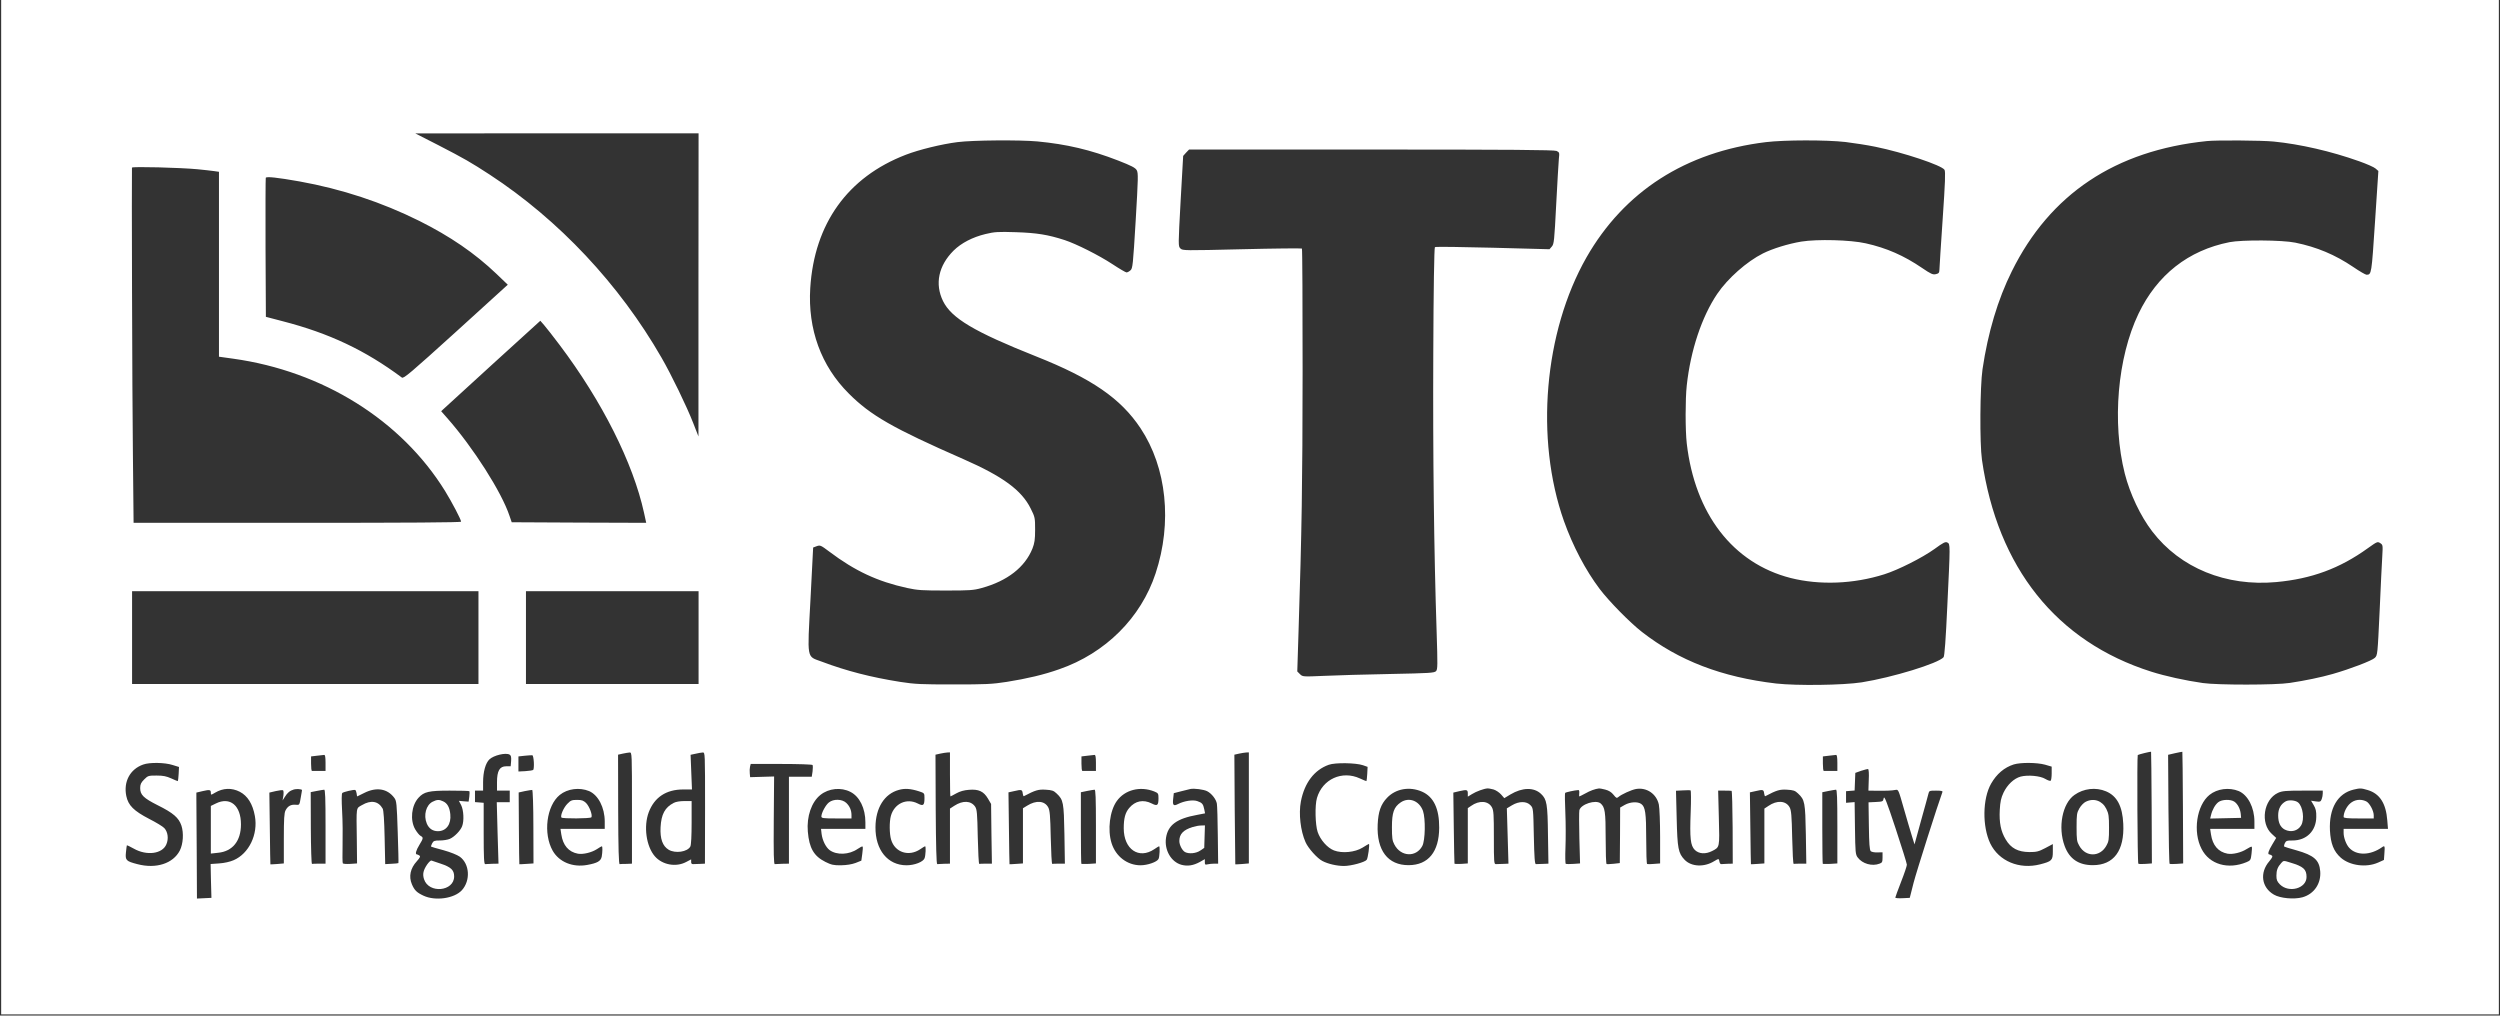 <svg xmlns="http://www.w3.org/2000/svg" width="869" height="353" viewBox="0 0 869 353" fill="none">
<rect x="0" y="0" width="869" height="353" fill="#333333" stroke="none"/>
<g clip-path="url(#clip0_1172_4426)">
<path d="M0.406 176.295V352.594H434.504H868.601V176.295V-0.003H434.504H0.406V176.295ZM242.784 99.006V151.714L240.972 147.08C238.757 141.358 233.361 130.236 229.938 124.312C215.28 98.805 194.26 76.44 170.26 60.724C163.696 56.453 161.401 55.123 152.421 50.489L144.367 46.378L193.616 46.338H242.824L242.784 99.006ZM360.61 49.159C370.758 50.126 379.013 52.06 388.678 55.808C393.309 57.621 394.638 58.306 395.121 59.152C395.685 60.16 395.644 61.731 394.758 76.762C393.832 92.196 393.711 93.324 392.946 93.969C392.503 94.372 391.899 94.694 391.577 94.694C391.295 94.694 389.08 93.405 386.705 91.833C381.913 88.69 374.1 84.781 370.074 83.451C364.235 81.557 360.369 80.953 353.161 80.711C346.879 80.51 345.711 80.59 342.53 81.356C338.06 82.444 334.154 84.459 331.456 87.118C326.221 92.357 324.892 98.684 327.791 104.648C330.731 110.611 338.624 115.326 360.208 123.909C379.496 131.566 389.564 138.497 396.45 148.853C405.55 162.554 407.524 181.655 401.685 199.305C396.611 214.738 384.248 227.069 368.181 232.63C362.825 234.524 357.026 235.894 349.939 237.023C344.785 237.828 342.61 237.909 331.416 237.909C320.221 237.909 318.046 237.828 312.892 237.023C302.744 235.411 294.247 233.235 285.59 229.971C280.314 227.996 280.596 229.688 281.724 208.331C282.207 198.458 282.65 190.359 282.65 190.319C282.69 190.319 283.254 190.077 283.939 189.835C285.106 189.432 285.348 189.553 288.247 191.729C297.227 198.499 305.04 202.125 315.308 204.382C319.013 205.188 320.664 205.269 328.798 205.269C337.093 205.269 338.382 205.188 341.281 204.382C350.181 201.924 356.261 197.169 358.879 190.681C359.604 188.787 359.805 187.619 359.805 184.113C359.805 180.003 359.765 179.761 358.275 176.779C355.134 170.412 348.61 165.617 334.838 159.572C310.395 148.853 302.583 144.38 295.013 136.764C285.429 127.214 280.757 114.44 281.643 100.134C283.053 77.729 294.65 61.57 314.865 53.793C319.456 52.02 327.348 50.086 332.825 49.401C338.181 48.715 354.409 48.595 360.61 49.159ZM641.485 49.36C644.465 49.723 649.136 50.448 651.874 51.013C661.7 53.027 674.948 57.46 675.915 59.032C676.277 59.676 676.157 63.222 675.271 76.158C674.667 85.144 674.143 93.042 674.143 93.767C674.103 94.855 673.901 95.057 672.895 95.299C671.848 95.54 671.163 95.218 668.143 93.163C661.821 88.851 655.781 86.192 648.532 84.58C643.176 83.371 631.7 83.089 626.143 83.975C621.552 84.741 616.116 86.433 612.814 88.085C607.176 90.906 600.532 96.79 596.908 102.149C591.552 110.088 587.646 121.733 586.317 133.984C585.793 138.698 585.793 149.538 586.317 154.132C589.136 178.632 602.384 195.799 622.438 200.917C632.545 203.455 644.264 203.012 654.975 199.627C659.727 198.136 668.143 193.905 672.412 190.842C675.552 188.545 676.237 188.223 676.922 188.586C677.928 189.15 677.928 189.029 676.881 210.709C676.358 222.274 675.915 228.036 675.593 228.439C673.821 230.575 657.794 235.491 647.123 237.184C640.559 238.191 624.612 238.393 617.364 237.587C598.518 235.37 583.619 229.688 570.733 219.655C566.585 216.431 559.297 209.016 556.035 204.704C551.122 198.176 546.733 189.835 543.632 181.131C533.525 152.52 536.706 115.407 551.444 89.496C564.572 66.527 585.954 52.785 613.861 49.401C620.183 48.635 634.8 48.595 641.485 49.36ZM790.318 49.199C799.621 50.126 810.292 52.584 820.037 56.05C822.654 56.976 825.231 58.105 825.755 58.588L826.721 59.434L825.554 77.125C824.346 95.419 824.346 95.46 822.614 95.5C822.252 95.5 820.158 94.291 817.983 92.8C811.661 88.529 805.339 85.869 797.808 84.338C793.298 83.411 779.245 83.331 774.976 84.177C760.64 87.038 749.848 95.5 743.325 109.08C736.036 124.312 734.103 146.919 738.573 164.609C740.385 171.701 744.009 179.358 748.117 184.717C757.862 197.451 773.768 203.939 791.245 202.327C803.486 201.199 813.272 197.612 823.057 190.56C826.278 188.263 826.44 188.183 827.366 188.787C828.292 189.392 828.292 189.553 828.091 193.139C827.97 195.154 827.527 203.778 827.164 212.28C826.44 227.633 826.44 227.754 825.473 228.681C824.466 229.648 817.017 232.509 810.815 234.282C806.708 235.451 801.272 236.579 795.916 237.385C791.084 238.151 770.708 238.151 765.714 237.425C759.513 236.539 752.627 235.008 747.795 233.476C714.855 223.04 694.318 197.33 688.922 159.774C688.116 154.092 688.237 134.427 689.123 128.342C691.016 115.568 694.439 104.083 699.311 94.291C712.6 67.454 735.271 52.302 767.124 49.038C770.466 48.675 786.292 48.796 790.318 49.199ZM541.055 52.463C542.061 52.947 542.102 53.068 541.86 55.203C541.739 56.412 541.337 63.585 540.934 71.08C540.29 83.734 540.169 84.862 539.404 85.708L538.598 86.635L518.867 86.111C508.034 85.829 498.974 85.708 498.773 85.909C498.531 86.111 498.289 100.658 498.209 122.983C498.048 158.162 498.45 191.85 499.377 219.735C499.739 231.26 499.739 232.67 499.175 233.275C498.571 233.92 497.041 234 483.108 234.282C474.652 234.444 464.383 234.726 460.276 234.927C452.826 235.249 452.826 235.249 451.859 234.323L450.933 233.396L451.376 219.373C452.504 184.153 452.745 168.679 452.786 129.067C452.786 105.776 452.705 86.554 452.544 86.393C452.383 86.272 443 86.353 431.645 86.635C411.51 87.118 411.067 87.118 410.302 86.353C409.537 85.587 409.537 85.386 410.383 69.871L411.269 54.196L412.275 53.068L413.322 51.98H476.625C525.31 51.98 540.209 52.1 541.055 52.463ZM68.662 58.83C70.877 59.032 73.454 59.354 74.42 59.475L76.112 59.717V91.833V123.99L81.024 124.675C112.233 129.027 139.495 146.073 154.716 170.694C157.092 174.562 160.273 180.607 160.273 181.332C160.273 181.614 141.87 181.735 103.373 181.735H46.434L46.192 157.235C45.95 138.174 45.749 60.039 45.87 58.266C45.91 57.823 62.702 58.266 68.662 58.83ZM104.098 63.061C118.837 65.721 132.649 70.274 145.777 76.802C156.488 82.162 165.025 88.005 172.555 95.178L176.502 98.966L158.461 115.366C142.716 129.632 140.3 131.687 139.696 131.243C126.931 121.733 114.367 115.81 98.259 111.659L92.42 110.128L92.3 86.192C92.259 73.014 92.3 62.054 92.38 61.812C92.582 61.288 96.326 61.691 104.098 63.061ZM194.502 119.88C209.321 139.545 220.072 160.942 223.858 178.229L224.623 181.735L201.227 181.655L177.871 181.534L177.106 179.317C174.367 171.057 164.501 155.583 155.441 145.307L153.347 142.929L154.313 142.043C154.837 141.519 162.569 134.467 171.508 126.327L187.817 111.498L189.186 113.07C189.911 113.916 192.327 116.978 194.502 119.88ZM166.314 221.629V237.748H106.112H45.91V221.629V205.51H106.112H166.314V221.629ZM242.824 221.629V237.748H212.824H182.824V221.629V205.51H212.824H242.824V221.629ZM747.915 280.785L747.996 300.127L745.781 300.288C744.573 300.369 743.446 300.369 743.285 300.208C742.962 299.966 742.801 262.772 743.083 262.45C743.325 262.248 747.513 261.201 747.714 261.321C747.754 261.402 747.875 270.146 747.915 280.785ZM758.788 280.785L758.869 300.127L756.654 300.288C755.446 300.369 754.318 300.369 754.157 300.248C753.996 300.127 753.835 291.544 753.754 281.188L753.634 262.369L756.05 261.805C757.379 261.523 758.506 261.281 758.587 261.321C758.627 261.362 758.748 270.106 758.788 280.785ZM219.67 280.865V300.208L217.777 300.288C216.69 300.288 215.643 300.329 215.401 300.369C215.079 300.409 214.918 295.131 214.878 281.389L214.837 262.329L216.448 261.966C217.334 261.765 218.421 261.604 218.864 261.563C219.67 261.523 219.67 261.765 219.67 280.865ZM245.079 280.865L245.039 300.208L243.348 300.288C242.381 300.329 241.294 300.369 240.932 300.369C240.448 300.409 240.207 300.127 240.247 299.563V298.717L238.475 299.644C234.972 301.497 230.26 300.651 227.643 297.669C224.623 294.204 223.656 287.273 225.509 282.316C227.482 277.118 231.589 274.418 237.469 274.418H240.529L240.287 268.414L240.046 262.369L241.737 262.007C242.663 261.765 243.791 261.604 244.274 261.563C245.079 261.523 245.079 261.563 245.079 280.865ZM330.207 269.179C330.207 273.37 330.288 276.836 330.369 276.836C330.449 276.836 331.375 276.352 332.382 275.788C333.671 275.063 335.12 274.66 336.812 274.539C340.154 274.257 341.926 275.063 343.416 277.601L344.503 279.455L344.624 289.811L344.785 300.208H342.731C341.604 300.208 340.557 300.248 340.395 300.288C340.194 300.369 339.993 296.138 339.872 290.94C339.711 282.679 339.59 281.349 338.946 280.382C337.496 278.286 334.677 278.166 331.697 280.1L330.207 281.067V290.617V300.208L328.194 300.248C327.107 300.288 325.979 300.329 325.778 300.369C325.496 300.409 325.335 294.002 325.254 281.389L325.174 262.329L326.785 261.966C327.671 261.765 328.798 261.604 329.322 261.563L330.207 261.523V269.179ZM434.101 280.825V300.127L431.806 300.329C430.517 300.409 429.43 300.49 429.389 300.45C429.389 300.45 429.269 291.826 429.188 281.389L429.067 262.329L430.678 261.966C431.564 261.765 432.692 261.604 433.215 261.563L434.101 261.523V280.825ZM177.106 262.289C177.629 262.571 177.75 263.095 177.669 264.505L177.508 266.359H175.938C173.683 266.359 172.757 267.93 172.757 271.879V274.821H174.971H177.186V276.836V278.851H174.931H172.676L172.958 289.529L173.28 300.208L171.186 300.248C170.059 300.288 168.891 300.329 168.649 300.369C168.246 300.409 168.126 298.032 168.126 289.731V279.052L166.636 278.931L165.106 278.81V276.795V274.821H166.515H167.924V271.879C167.924 268.293 168.77 265.23 170.139 263.941C171.669 262.53 175.736 261.563 177.106 262.289ZM113.159 265.15V267.97H110.944C109.736 267.97 108.608 267.97 108.447 267.97C108.246 267.97 108.125 266.842 108.125 265.432V262.933L110.139 262.692C111.266 262.571 112.394 262.41 112.676 262.41C112.998 262.329 113.159 263.135 113.159 265.15ZM185.562 264.948C185.643 266.238 185.522 267.406 185.361 267.608C185.2 267.769 183.951 267.97 182.622 268.051L180.206 268.172V265.553V262.933L182.421 262.692C183.629 262.571 184.837 262.49 185.039 262.53C185.28 262.571 185.482 263.659 185.562 264.948ZM380.946 265.15V267.97H378.731C377.523 267.97 376.396 267.97 376.235 267.97C376.033 267.97 375.913 266.842 375.913 265.432V262.933L377.926 262.692C379.054 262.571 380.181 262.41 380.463 262.41C380.785 262.329 380.946 263.135 380.946 265.15ZM638.666 265.15V267.97H636.451C635.243 267.97 634.116 267.97 633.955 267.97C633.753 267.97 633.633 266.842 633.633 265.432V262.933L635.646 262.692C636.774 262.571 637.901 262.41 638.183 262.41C638.505 262.329 638.666 263.135 638.666 265.15ZM60.004 265.915L62.219 266.6L62.098 269.018C62.017 270.308 61.897 271.436 61.816 271.517C61.776 271.557 60.769 271.154 59.561 270.59C57.87 269.824 56.742 269.582 54.447 269.582C51.588 269.582 51.427 269.623 50.098 270.952C49.011 272.04 48.729 272.645 48.729 273.934C48.729 276.272 49.856 277.4 54.809 279.898C60.246 282.598 62.138 284.25 63.065 286.991C63.91 289.57 63.669 293.357 62.501 295.654C60.165 300.168 54.246 302.102 47.722 300.369C43.856 299.362 43.494 299.039 43.776 296.299C43.897 295.01 44.058 293.922 44.098 293.841C44.178 293.76 45.225 294.284 46.474 294.969C50.984 297.548 56.46 296.823 57.83 293.478C58.675 291.544 58.353 289.167 57.105 287.837C56.581 287.273 54.246 285.862 51.87 284.653C46.514 281.873 44.581 279.979 43.897 276.675C42.89 271.718 45.185 267.366 49.776 265.754C51.95 264.948 57.306 265.029 60.004 265.915ZM473.766 265.996L475.376 266.56L475.256 268.978C475.175 270.308 475.054 271.436 474.974 271.517C474.933 271.557 473.927 271.154 472.719 270.59C466.517 267.729 459.712 270.791 457.779 277.36C457.014 279.939 457.175 286.708 458.021 289.207C458.947 291.947 461.403 294.728 463.698 295.614C466.558 296.702 470.987 296.259 473.605 294.647C474.732 293.922 475.739 293.357 475.819 293.357C476.182 293.357 475.497 298.395 475.054 298.878C474.41 299.724 469.618 301.014 467.162 301.014C464.705 301.014 461.564 300.288 459.672 299.281C457.9 298.395 454.719 294.848 453.792 292.713C452.061 288.804 451.376 282.88 452.182 278.609C453.43 272.121 456.813 267.648 461.886 265.835C464.101 265.029 471.309 265.15 473.766 265.996ZM710.828 265.794L713.164 266.479V268.817C713.164 270.106 713.002 271.235 712.801 271.396C712.6 271.517 711.754 271.235 710.949 270.751C709.177 269.663 704.868 269.3 702.371 269.945C700.036 270.59 697.741 272.766 696.412 275.546C695.566 277.36 695.284 278.649 695.123 281.47C694.881 285.983 695.486 288.965 697.177 291.786C698.989 294.848 701.445 296.138 705.392 296.178C707.888 296.178 708.613 296.017 710.908 294.808L713.566 293.398V296.017C713.566 299.039 713.204 299.402 709.137 300.45C701.888 302.303 694.801 299.321 691.821 293.196C689.002 287.273 689.123 277.642 692.103 272.403C694.036 269.018 696.694 266.762 699.996 265.714C702.412 264.988 708.009 265.029 710.828 265.794ZM282.449 265.915C282.57 266.117 282.57 267.124 282.449 268.132L282.167 269.985H278.221H274.234V285.097V300.208L272.019 300.248C270.811 300.288 269.603 300.329 269.321 300.369C268.959 300.409 268.878 296.823 268.959 285.177L269.079 269.905L264.892 270.026L260.744 270.146L260.623 268.817C260.543 268.051 260.583 267.044 260.704 266.52L260.945 265.553H271.616C277.455 265.553 282.328 265.714 282.449 265.915ZM649.579 271.114L649.458 274.821L652.197 274.861C655.781 274.902 657.552 274.821 658.841 274.579C659.888 274.378 659.888 274.458 661.74 280.946C662.787 284.573 664.036 288.885 664.559 290.537L665.485 293.519L667.74 285.298C669.029 280.745 670.156 276.554 670.318 275.909C670.559 274.861 670.68 274.821 672.975 274.821C674.747 274.821 675.351 274.942 675.19 275.304C673.66 279.455 666.17 302.948 665.163 306.857L663.834 312.095L661.338 312.216C659.928 312.297 658.801 312.176 658.801 312.015C658.801 311.854 659.727 309.355 660.814 306.535C661.942 303.673 662.828 301.014 662.828 300.571C662.828 300.127 661.056 294.486 658.921 287.998C655.821 278.609 654.975 276.473 654.774 277.44C654.572 278.609 654.492 278.649 652.036 278.77L649.499 278.891L649.619 287.111C649.7 293.196 649.861 295.453 650.264 295.856C650.546 296.138 651.552 296.339 652.559 296.299L654.371 296.259V298.032C654.371 299.603 654.25 299.886 653.324 300.208C650.747 301.215 647.364 300.248 645.754 298.072C644.948 297.024 644.908 296.299 644.787 287.877L644.666 278.81L643.176 278.931L641.686 279.052V277.037V275.022L643.176 274.902L644.666 274.781L644.787 271.718L644.908 268.656L646.921 267.93C648.049 267.567 649.136 267.285 649.338 267.326C649.579 267.406 649.7 268.897 649.579 271.114ZM83.36 275.224C86.058 276.634 87.83 279.415 88.595 283.646C89.763 290.013 86.541 296.702 81.226 298.999C79.937 299.563 77.964 300.006 76.152 300.127L73.212 300.329L73.333 306.212L73.494 312.095L70.997 312.216L68.46 312.337L68.38 295.977C68.34 286.991 68.299 278.73 68.259 277.561V275.506L70.474 274.982C72.93 274.418 73.293 274.499 73.293 275.627C73.293 276.392 73.333 276.392 74.742 275.546C77.521 273.894 80.541 273.773 83.36 275.224ZM104.984 274.579C104.984 274.579 104.823 275.788 104.541 277.239C104.098 279.858 104.098 279.858 102.81 279.737C101.159 279.576 100.031 280.18 99.266 281.671C98.783 282.598 98.662 284.573 98.662 291.463V300.127L96.367 300.329C95.078 300.409 93.991 300.49 93.991 300.45C93.951 300.45 93.87 294.808 93.79 287.958L93.629 275.506L95.843 274.982C97.051 274.7 98.219 274.579 98.38 274.7C98.582 274.821 98.622 275.667 98.501 276.594L98.219 278.246L98.984 277.037C99.951 275.506 100.716 274.861 102.165 274.418C103.051 274.176 104.541 274.257 104.984 274.579ZM204.77 274.982C207.951 276.352 210.207 280.704 210.207 285.58V288.119H202.515H194.824L195.106 290.013C195.67 293.841 197.643 296.138 200.864 296.742C202.676 297.065 205.656 296.339 207.468 295.171C208.314 294.607 209.079 294.163 209.2 294.163C209.482 294.163 209.441 296.219 209.16 297.75C208.837 299.321 207.67 300.006 204.126 300.651C199.052 301.578 194.381 299.644 192.126 295.735C188.743 289.771 189.951 280.06 194.582 276.312C197.28 274.136 201.428 273.612 204.77 274.982ZM295.617 275.264C298.798 276.876 300.811 280.986 300.811 285.822V288.119H293.12H285.388L285.59 289.892C285.872 292.108 287.039 294.486 288.368 295.493C290.865 297.307 295.133 297.145 298.113 295.09C298.919 294.526 299.724 294.123 299.845 294.244C299.966 294.365 299.925 295.533 299.724 296.823L299.402 299.16L297.388 299.966C296.06 300.45 294.328 300.732 292.355 300.772C289.737 300.812 288.972 300.611 286.919 299.603C282.892 297.589 281.281 294.808 280.798 289.046C280.355 283.807 282.086 278.77 285.187 276.312C288.046 274.015 292.355 273.572 295.617 275.264ZM319.456 275.063C321.308 275.667 321.348 275.707 321.348 277.36C321.348 279.979 320.946 280.301 319.013 279.294C315.147 277.319 310.878 279.294 309.67 283.606C309.107 285.62 309.147 289.892 309.751 291.866C311.08 296.339 315.912 297.871 319.899 295.171C320.704 294.607 321.469 294.163 321.55 294.163C321.912 294.163 321.751 297.307 321.389 298.314C320.905 299.603 317.885 300.772 315.107 300.772C308.583 300.772 304.234 295.453 304.315 287.514C304.355 280.825 307.415 275.949 312.409 274.579C314.503 273.975 316.556 274.136 319.456 275.063ZM401.201 275.103C402.57 275.667 402.691 275.828 402.691 277.4C402.691 279.979 402.289 280.301 400.356 279.294C397.416 277.803 394.597 278.367 392.503 280.865C391.134 282.477 390.611 284.452 390.611 287.917C390.611 295.251 395.886 298.798 401.242 295.171C402.047 294.607 402.812 294.163 402.893 294.163C403.255 294.163 403.094 297.871 402.691 298.596C402.128 299.644 398.866 300.772 396.45 300.772C391.859 300.772 387.832 297.71 386.382 293.075C384.933 288.482 385.738 281.873 388.195 278.448C390.973 274.539 396.289 273.169 401.201 275.103ZM419.604 275.022C421.175 275.828 422.745 277.843 422.987 279.374C423.108 280.1 423.269 285.056 423.309 290.416L423.43 300.208H422.02C421.255 300.208 420.208 300.329 419.725 300.45C418.92 300.651 418.799 300.53 418.799 299.684V298.636L417.107 299.603C414.812 300.853 412.839 301.175 410.705 300.611C407.081 299.644 404.664 295.453 405.309 291.222C405.993 286.789 409.013 284.532 416.181 283.243L418.879 282.719L418.597 281.309C418.235 279.455 417.832 279.012 416.141 278.448C414.571 277.924 411.591 278.407 409.456 279.495C407.886 280.301 407.524 279.898 407.805 277.561L408.007 275.707L410.503 275.063C411.832 274.7 413.322 274.337 413.765 274.257C415.054 273.975 418.436 274.418 419.604 275.022ZM494.303 275.184C498.33 276.957 500.303 281.107 500.263 287.716C500.222 296.098 496.477 300.691 489.672 300.732C482.423 300.772 478.477 295.614 478.88 286.588C479.081 282.155 479.967 279.576 482.142 277.319C485.162 274.136 489.994 273.29 494.303 275.184ZM519.149 274.418C519.954 274.66 521.122 275.425 521.766 276.151L522.894 277.44L525.028 276.151C529.135 273.693 533.202 273.612 535.659 275.949C537.672 277.843 537.954 279.374 538.075 290.214L538.236 300.208L536.303 300.288C535.256 300.288 534.129 300.329 533.887 300.369C533.484 300.409 533.323 298.112 533.162 290.658C532.961 281.027 532.961 280.906 531.994 279.898C530.625 278.448 528.048 278.448 525.592 279.898L523.779 280.986L524.061 290.577L524.343 300.208L522.491 300.288C521.484 300.329 520.357 300.369 519.994 300.369C519.31 300.409 519.269 299.724 519.269 291.141C519.269 283.122 519.189 281.712 518.585 280.624C517.336 278.327 514.155 278.125 511.336 280.14L510.209 280.906V290.537V300.127L507.954 300.288C506.706 300.329 505.659 300.329 505.578 300.208C505.538 300.087 505.417 294.486 505.336 287.756L505.175 275.506L507.39 274.982C509.927 274.418 510.209 274.499 510.209 275.869V276.916L511.659 276.03C513.108 275.103 515.927 274.096 517.055 274.055C517.377 274.015 518.343 274.216 519.149 274.418ZM557.968 274.458C559.216 274.781 560.142 275.345 560.867 276.272C561.793 277.44 561.995 277.521 562.558 277.037C563.565 276.151 567.068 274.539 568.679 274.257C572.384 273.612 575.807 275.949 576.612 279.657C576.854 280.785 577.055 285.822 577.055 290.94V300.127L574.961 300.288C573.793 300.409 572.706 300.409 572.545 300.329C572.344 300.248 572.223 296.299 572.223 291.625C572.223 282.558 571.901 280.462 570.491 279.455C569.243 278.569 566.666 278.73 564.773 279.777L563.162 280.704L563.122 290.335L563.042 300.006L560.907 300.248C559.699 300.369 558.612 300.409 558.451 300.329C558.25 300.248 558.129 296.178 558.129 291.302C558.129 282.115 557.887 280.583 556.357 279.254C554.666 277.883 549.511 279.536 548.988 281.631C548.867 282.155 548.867 286.547 548.988 291.383L549.229 300.127L546.934 300.288C545.686 300.369 544.478 300.369 544.276 300.288C544.075 300.168 544.035 297.669 544.155 294.607C544.276 291.584 544.276 286.144 544.115 282.558C543.954 278.931 543.914 275.828 544.035 275.627C544.196 275.385 547.337 274.7 548.666 274.619C548.907 274.619 549.028 275.103 548.947 275.707C548.867 276.352 548.907 276.836 548.988 276.836C549.068 276.836 550.035 276.352 551.082 275.788C552.692 274.861 554.464 274.216 555.833 274.055C556.035 274.015 556.961 274.216 557.968 274.458ZM732.05 275.063C735.875 276.675 737.768 280.221 738.05 286.386C738.493 295.695 734.748 300.732 727.459 300.732C722.546 300.732 719.325 298.556 717.674 294.083C715.257 287.555 716.868 279.254 721.096 276.312C724.278 274.055 728.506 273.572 732.05 275.063ZM778.198 274.982C781.379 276.352 783.634 280.704 783.634 285.58V288.119H775.943H768.251L768.533 290.013C769.097 293.841 771.07 296.138 774.291 296.742C776.104 297.065 779.083 296.339 780.936 295.131C781.822 294.566 782.587 294.204 782.708 294.325C782.828 294.445 782.788 295.533 782.627 296.783C782.386 298.918 782.265 299.12 780.896 299.684C774.493 302.344 768.01 300.49 765.271 295.09C762.171 289.167 763.54 279.939 768.01 276.312C770.708 274.136 774.855 273.612 778.198 274.982ZM823.017 274.619C827.205 275.869 829.379 279.254 829.822 285.177L830.064 288.119H822.332H814.641V289.529C814.641 291.141 815.527 293.559 816.574 294.687C819.07 297.468 823.903 297.387 828.01 294.486C828.936 293.841 829.017 294.002 828.815 296.662L828.654 298.918L826.601 299.845C822.453 301.659 816.815 300.893 813.674 298.153C811.178 295.936 810.131 293.237 809.889 288.643C809.527 280.986 812.547 275.788 818.144 274.458C820.359 273.934 820.721 273.934 823.017 274.619ZM113.159 287.313V300.208H110.944C109.736 300.208 108.608 300.248 108.447 300.288C108.246 300.369 108.085 294.768 108.045 287.877L108.004 275.345L110.058 274.942C111.226 274.74 112.394 274.499 112.676 274.499C113.038 274.418 113.159 277.239 113.159 287.313ZM123.951 275.748C124.031 276.352 124.112 276.836 124.152 276.836C124.192 276.836 125.32 276.272 126.609 275.627C130.837 273.491 134.662 274.096 137.078 277.36C137.844 278.407 137.924 279.294 138.246 289.167C138.448 295.05 138.568 299.926 138.488 300.006C138.407 300.087 137.32 300.208 136.112 300.248L133.897 300.369L133.696 291.141C133.575 285.217 133.333 281.591 133.011 281.067C131.521 278.448 128.944 278.004 125.803 279.858C123.709 281.067 123.87 280.1 124.031 292.028L124.112 300.127L121.776 300.288C120.447 300.369 119.28 300.288 119.159 300.087C119.038 299.926 118.998 297.105 119.078 293.841C119.159 290.577 119.119 285.217 118.917 281.953C118.716 278.045 118.716 275.869 118.998 275.627C119.441 275.264 122.823 274.458 123.427 274.579C123.669 274.66 123.87 275.184 123.951 275.748ZM185.401 287.394L185.441 300.127L183.025 300.288C181.696 300.369 180.569 300.45 180.528 300.409C180.488 300.409 180.408 294.768 180.367 287.917L180.287 275.466L182.461 274.982C183.669 274.74 184.797 274.579 184.998 274.579C185.2 274.619 185.401 280.14 185.401 287.394ZM355.496 275.788C355.577 276.392 355.738 276.836 355.899 276.755C359.845 274.66 360.973 274.337 363.469 274.499C365.644 274.619 366.248 274.821 367.295 275.828C369.631 278.045 369.792 278.851 369.993 290.013L370.154 300.208H368.1C366.973 300.208 365.926 300.248 365.765 300.288C365.563 300.369 365.362 296.219 365.241 291.141C365.08 283.404 364.919 281.671 364.355 280.624C363.107 278.327 360.167 278.085 357.026 280.06L355.577 280.946V290.537V300.127L353.281 300.288C351.993 300.369 350.906 300.45 350.906 300.409C350.865 300.409 350.785 294.808 350.704 287.917L350.543 275.425L352.557 274.982C355.094 274.378 355.335 274.458 355.496 275.788ZM380.946 287.273V300.127L378.49 300.288C377.161 300.329 375.953 300.329 375.872 300.248C375.792 300.168 375.711 294.526 375.711 287.716V275.385L377.845 274.942C378.973 274.74 380.181 274.499 380.463 274.499C380.825 274.418 380.946 277.239 380.946 287.273ZM587.686 282.195C587.324 291.463 587.605 293.922 589.136 295.453C590.545 296.823 592.84 296.984 595.136 295.816C597.793 294.445 597.753 294.728 597.471 284.291L597.23 274.821H599.444C600.653 274.821 601.74 274.861 601.901 274.902C602.062 274.982 602.223 280.704 602.263 287.595L602.304 300.208L600.572 300.248C599.606 300.288 598.559 300.329 598.317 300.369C598.035 300.409 597.753 300.006 597.673 299.483C597.512 298.395 597.431 298.395 595.82 299.362C592.357 301.497 587.928 301.296 585.592 298.878C583.377 296.581 583.055 294.969 582.813 284.412L582.572 274.861L584.948 274.74C586.236 274.66 587.485 274.66 587.646 274.74C587.807 274.821 587.847 278.166 587.686 282.195ZM613.216 275.788C613.297 276.392 613.458 276.836 613.619 276.755C617.565 274.66 618.693 274.337 621.19 274.499C623.364 274.619 623.968 274.821 625.015 275.828C627.351 278.045 627.512 278.851 627.713 290.013L627.874 300.208H625.821C624.693 300.208 623.646 300.248 623.485 300.288C623.284 300.369 623.082 296.219 622.961 291.141C622.8 283.404 622.639 281.671 622.076 280.624C620.787 278.286 617.686 278.085 614.706 280.14L613.297 281.067V290.617V300.127L611.002 300.288C609.713 300.369 608.626 300.45 608.626 300.409C608.586 300.409 608.505 294.808 608.424 287.917L608.263 275.425L610.277 274.982C612.814 274.378 613.055 274.458 613.216 275.788ZM638.666 287.273V300.127L636.21 300.288C634.881 300.329 633.673 300.329 633.592 300.248C633.512 300.168 633.431 294.526 633.431 287.716V275.385L635.566 274.942C636.693 274.74 637.901 274.499 638.183 274.499C638.545 274.418 638.666 277.239 638.666 287.273ZM163.173 275.022C163.253 275.143 163.253 275.99 163.132 276.916L162.891 278.649L161.199 278.528L159.508 278.367L160.314 279.898C161.159 281.631 161.361 285.338 160.636 287.192C160.072 288.723 157.938 290.899 156.367 291.584C155.642 291.907 154.112 292.149 152.904 292.149C151.011 292.149 150.689 292.269 150.206 293.156C149.924 293.72 149.763 294.204 149.844 294.284C149.924 294.365 151.857 294.929 154.152 295.533C156.609 296.219 158.904 297.145 159.83 297.79C163.253 300.288 163.616 306.051 160.555 309.436C157.897 312.337 151.293 313.264 147.186 311.33C144.85 310.242 144.045 309.436 143.159 307.34C142.032 304.641 142.636 301.82 144.891 299.362C146.058 298.032 146.219 297.669 145.736 297.347C145.414 297.145 145.052 296.984 144.891 296.984C144.246 296.984 144.609 295.574 145.777 293.68C147.186 291.383 147.226 291.101 146.179 290.537C145.736 290.295 144.931 289.287 144.327 288.28C142.474 285.097 142.998 279.979 145.495 277.279C147.387 275.224 149.038 274.821 156.287 274.821C159.951 274.821 163.052 274.902 163.173 275.022ZM807.392 275.788C807.392 276.352 807.231 277.239 807.03 277.763C806.668 278.689 806.466 278.77 804.976 278.569L803.325 278.327L804.251 279.898C804.976 281.107 805.178 282.034 805.137 283.968C805.097 288.804 801.755 292.149 796.923 292.149C794.869 292.149 794.587 292.269 794.184 293.156C793.943 293.68 793.862 294.204 794.023 294.284C794.184 294.405 796.077 294.969 798.251 295.574C804.332 297.307 806.184 298.918 806.507 302.827C806.869 307.099 804.372 310.766 800.345 311.894C797.446 312.7 792.574 312.257 790.399 310.967C786.09 308.469 785.406 303.351 788.788 299.402C789.916 298.032 790.077 297.629 789.634 297.347C789.312 297.145 788.949 296.984 788.788 296.984C788.144 296.984 788.506 295.735 789.835 293.559L791.204 291.262L789.714 289.892C785.567 286.185 786.815 277.883 791.849 275.587C793.258 274.942 794.547 274.821 800.466 274.821H807.392V275.788Z" fill="white"/>
<path d="M234.164 279.093C231.144 280.664 229.855 283.002 229.614 287.555C229.412 291.544 230.298 294.083 232.433 295.373C234.728 296.743 238.956 296.138 239.963 294.244C240.245 293.72 240.406 290.537 240.406 285.943V278.448H237.909C236.379 278.448 234.889 278.69 234.164 279.093Z" fill="white"/>
<path d="M75.021 279.295L73.289 280.141V288.402V296.703L75.826 296.421C80.86 295.937 83.759 292.311 83.759 286.548C83.759 279.98 79.974 276.837 75.021 279.295Z" fill="white"/>
<path d="M197.24 279.373C195.951 280.662 194.703 283.483 195.146 284.168C195.428 284.611 205.253 284.571 205.575 284.087C206.018 283.362 204.891 280.34 203.763 279.171C202.797 278.244 202.273 278.043 200.582 278.043C198.81 278.043 198.367 278.204 197.24 279.373Z" fill="white"/>
<path d="M288.125 278.931C286.998 279.818 285.548 282.518 285.508 283.767C285.508 284.412 286.031 284.492 290.743 284.492H295.978V283.324C295.978 281.631 295.333 280.18 294.125 279.052C292.676 277.722 289.736 277.642 288.125 278.931Z" fill="white"/>
<path d="M414.568 287.47C411.307 288.478 409.938 289.928 409.938 292.346C409.938 293.716 410.944 295.651 411.911 296.174C413.28 296.9 415.776 296.658 417.226 295.651L418.595 294.724L418.716 290.815L418.837 286.906L417.508 286.946C416.783 286.946 415.454 287.188 414.568 287.47Z" fill="white"/>
<path d="M486.856 278.928C484.521 280.539 483.836 282.433 483.836 287.511C483.836 291.218 483.957 292.226 484.682 293.555C486.896 297.827 492.212 298.109 494.386 294.079C495.433 292.105 495.554 284.609 494.628 281.869C493.339 278.323 489.755 276.953 486.856 278.928Z" fill="white"/>
<path d="M725.002 278.692C724.317 279.014 723.31 280.062 722.787 280.989C721.901 282.52 721.82 283.165 721.82 287.517C721.82 291.909 721.901 292.514 722.787 294.045C725.002 297.954 729.914 297.954 732.129 294.045C733.015 292.514 733.096 291.869 733.096 287.718C733.096 283.689 732.975 282.842 732.169 281.19C730.76 278.329 727.82 277.282 725.002 278.692Z" fill="white"/>
<path d="M771.069 278.849C770.022 279.655 768.975 281.469 768.532 283.403L768.25 284.531L773.606 284.41L779.002 284.289L778.881 282.879C778.68 281.106 777.834 279.494 776.706 278.688C775.418 277.761 772.317 277.842 771.069 278.849Z" fill="white"/>
<path d="M816.896 279.294C815.647 280.382 814.641 282.437 814.641 283.968C814.641 284.371 815.969 284.492 819.876 284.492H825.111V283.404C825.111 281.792 823.621 279.052 822.453 278.528C820.56 277.642 818.426 277.924 816.896 279.294Z" fill="white"/>
<path d="M150.366 278.686C148.111 279.815 147.144 283.361 148.352 286.262C149.077 287.995 150.406 288.922 152.218 288.922C155.117 288.922 156.889 286.504 156.527 283.039C156.285 280.621 155.48 279.17 153.99 278.525C152.661 277.881 151.856 277.921 150.366 278.686Z" fill="white"/>
<path d="M148.478 300.492C147.109 302.507 146.827 303.877 147.391 305.609C149.042 310.727 157.861 309.881 157.861 304.642C157.861 302.426 156.733 301.378 153.189 300.21C151.659 299.686 150.21 299.202 149.968 299.122C149.726 299.041 149.082 299.645 148.478 300.492Z" fill="white"/>
<path d="M794.548 278.529C792.777 279.496 791.891 281.148 791.891 283.445C791.891 285.943 792.656 287.555 794.186 288.361C796.32 289.449 798.736 288.845 799.864 286.91C801.112 284.855 800.508 280.342 798.817 278.932C797.891 278.166 795.636 277.965 794.548 278.529Z" fill="white"/>
<path d="M792.973 299.965C791.724 301.335 791.281 302.464 791.281 304.398C791.281 305.849 791.523 306.413 792.489 307.42C795.63 310.523 801.751 308.83 801.751 304.841C801.751 302.141 800.664 301.174 796.033 299.804C793.778 299.079 793.738 299.119 792.973 299.965Z" fill="white"/>
</g>
<defs>
<clipPath id="clip0_1172_4426">
<rect width="869" height="353" fill="white"/>
</clipPath>
</defs>
</svg>